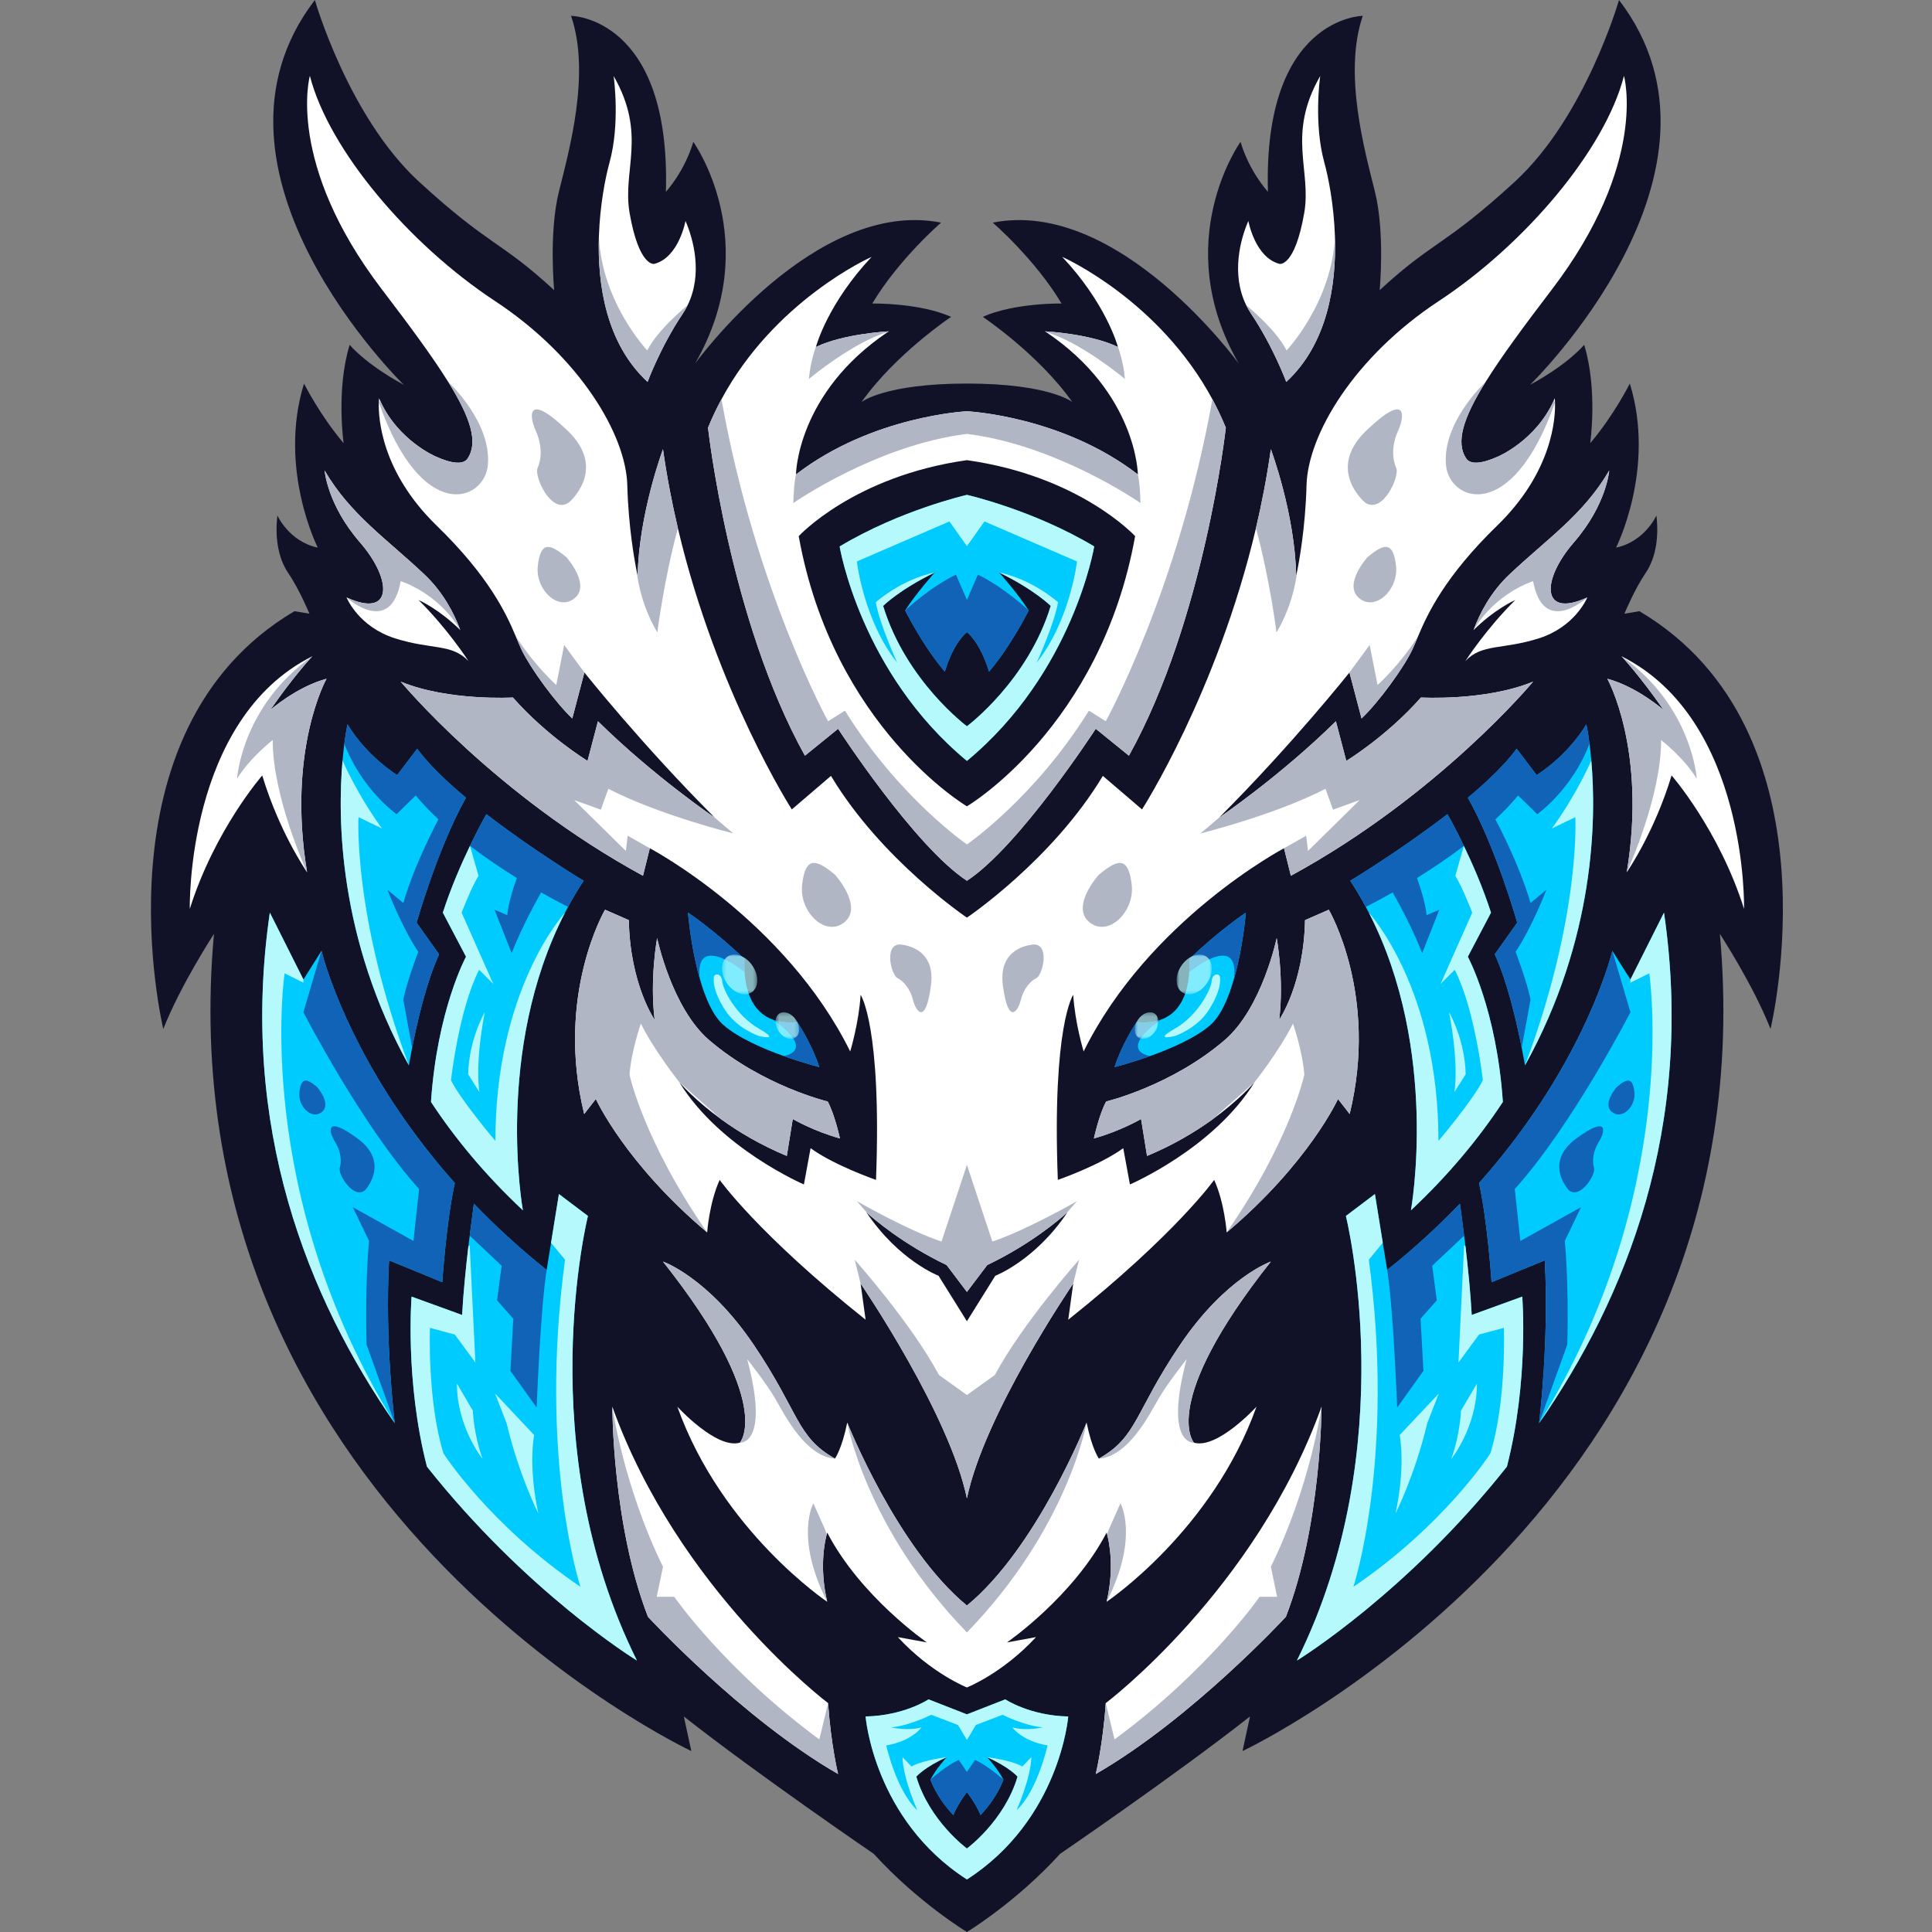 <svg width="512" height="512" viewBox="0 0 512 512" fill="none" xmlns="http://www.w3.org/2000/svg">
<rect x="0" y="0" width="512" height="512" fill="#808080" stroke="none"/>
<path d="M434.462 161.975L430.485 162.637C430.485 162.637 433.192 156.119 436.064 151.92C438.936 147.72 439.626 142.003 438.962 136.617C438.962 136.617 435.897 143.523 428.273 145.125C428.273 145.125 438.881 124.188 431.92 101.647C431.92 101.647 427.72 110.044 421.422 117.448C421.422 117.448 423.468 103.222 419.82 91.373C419.82 91.373 415.843 96.344 405.485 101.979C405.485 101.979 463.74 45.3 429.048 0C429.048 0 420.208 30.937 401.426 48.172C382.641 65.409 379.989 63.641 365.627 76.9C365.627 76.9 367.081 61.707 364.365 50.767C361.648 39.83 355.931 19.445 361.152 4.197C361.152 4.197 334.69 4.419 336.017 50.823C336.017 50.823 331.154 45.631 328.751 37.593C328.751 37.593 309.72 64.082 328.281 96.344C328.281 96.344 296.461 52.371 263.094 59.001C263.094 59.001 274.253 68.612 281.325 80.434C281.325 80.434 268.839 80.215 260.443 83.969C260.443 83.969 275.138 93.775 284.169 106.537C284.169 106.537 278.066 101.647 256.243 101.647C234.421 101.647 228.317 106.537 228.317 106.537C237.35 93.775 252.044 83.969 252.044 83.969C243.647 80.215 231.162 80.434 231.162 80.434C238.233 68.612 249.393 59.001 249.393 59.001C216.027 52.371 184.205 96.344 184.205 96.344C202.768 64.082 183.736 37.593 183.736 37.593C181.333 45.631 176.471 50.823 176.471 50.823C177.796 4.419 151.335 4.197 151.335 4.197C156.556 19.445 150.838 39.83 148.121 50.767C145.404 61.707 146.86 76.9 146.86 76.9C132.497 63.641 129.846 65.409 111.062 48.172C92.279 30.937 83.441 0 83.441 0C48.747 45.3 107.002 101.979 107.002 101.979C96.644 96.344 92.665 91.373 92.665 91.373C89.02 103.222 91.064 117.448 91.064 117.448C84.766 110.044 80.568 101.647 80.568 101.647C73.607 124.188 84.213 145.125 84.213 145.125C76.589 143.523 73.524 136.617 73.524 136.617C72.861 142.003 73.551 147.72 76.423 151.92C79.294 156.119 82.003 162.637 82.003 162.637L78.025 161.975C24.218 193.795 43.277 272.683 43.277 272.683C47.918 260.916 56.702 247.493 56.702 247.493C43.112 398.308 183.21 464.047 183.21 464.047L181.222 454.879C200.888 470.345 231.55 491.283 231.55 491.283C243.316 504.211 256.243 512 256.243 512C256.243 512 269.17 504.211 280.938 491.283C280.938 491.283 311.598 470.345 331.266 454.879L329.277 464.047C329.277 464.047 469.375 398.308 455.784 247.493C455.784 247.493 464.567 260.916 469.21 272.683C469.21 272.683 488.268 193.795 434.462 161.975Z" fill="#111228"/>
<path d="M330.16 241.857C330.16 241.857 329.458 250.873 327.059 259.266C325.625 264.344 323.584 269.196 320.707 271.69C316.808 275.082 310.27 277.907 304.808 279.857C299.586 281.727 295.356 282.787 295.356 282.787C296.749 278.623 298.79 274.619 301.189 270.854C303.721 271.105 305.817 270.867 307.527 270.269C313.203 268.309 314.847 262.475 315.165 257.596C315.243 256.363 315.243 255.182 315.205 254.147C323.12 246.538 330.16 241.857 330.16 241.857Z" fill="#00CBFE"/>
<path d="M182.327 241.857C182.327 241.857 183.031 250.873 185.428 259.266C186.861 264.344 188.903 269.196 191.78 271.69C195.678 275.082 202.215 277.907 207.677 279.857C212.901 281.727 217.13 282.787 217.13 282.787C215.739 278.623 213.697 274.619 211.296 270.854C208.765 271.105 206.67 270.867 204.96 270.269C199.284 268.309 197.64 262.475 197.322 257.596C197.243 256.363 197.243 255.182 197.283 254.147C189.367 246.538 182.327 241.857 182.327 241.857Z" fill="#00CBFE"/>
<path d="M398.271 292.015C398.255 292.04 398.24 292.081 398.216 292.107C391.865 301.733 383.899 311.386 373.914 320.745C373.914 320.745 381.616 278.451 362.763 241.872L362.75 241.857C362.484 241.354 362.22 240.838 361.94 240.333C360.695 237.999 359.316 235.679 357.832 233.412C357.832 233.412 371.062 225.431 383.591 215.766C383.75 216.043 385.593 219.279 387.941 224.171C390.221 228.904 392.979 235.202 395.128 241.857L388.989 253.538C388.989 253.538 396.625 267.592 398.271 292.015Z" fill="#00CBFE"/>
<path d="M404.13 282.349C404.13 282.349 403.838 280.506 403.268 277.655V277.644C402.036 271.383 399.53 260.259 396.122 252.902L402.087 244.51C402.087 244.51 396.453 224.621 389.001 211.402C394.2 207.067 398.88 202.572 401.929 198.435L407.231 205.396C407.231 205.396 415.121 200.649 420.396 191.965C420.396 191.965 420.81 193.782 421.235 197.071V197.084C421.392 198.356 421.566 199.842 421.71 201.537C423.065 216.879 422.785 248.711 404.13 282.349Z" fill="#00CBFE"/>
<path d="M399.343 388.671C373.065 421.855 344.52 439.556 343.697 440.06C371.925 383.379 356.677 322.244 356.677 322.244L364.367 316.435L366.45 329.35L367.523 335.94C367.549 336.14 367.59 336.337 367.616 336.55C374.855 330.783 381.246 324.87 386.896 318.995C386.896 318.995 387.398 322.469 388.007 327.468C388.127 328.37 388.245 329.325 388.367 330.318C389.015 335.86 389.704 342.581 390.023 348.482L403.414 343.617C403.414 343.617 405.218 365.878 399.343 388.671Z" fill="#00CBFE"/>
<path d="M407.869 377.16C407.989 376.101 410.521 355.324 409.38 334.004L395.274 339.798C395.274 339.798 394.238 323.836 391.959 313.518C415.387 287.174 424.191 262.448 426.563 254.572C426.563 254.546 426.576 254.52 426.591 254.505C427.068 252.862 427.279 251.973 427.279 251.973L427.572 252.439L432.079 259.584L440.976 241.857C449.249 298.631 430.833 344.16 407.855 377.199L407.869 377.16Z" fill="#00CBFE"/>
<path d="M256.244 192.469C256.244 192.469 240.081 180.458 234.036 160.569C234.036 160.569 238.344 156.259 247.732 151.711L247.692 151.752C247.162 152.35 242.838 157.174 239.895 161.75L239.882 161.763C239.882 161.763 244.417 170.976 250.384 177.991C250.384 177.991 252.372 170.752 256.244 167.504C260.114 170.752 262.104 177.991 262.104 177.991C268.071 170.976 272.606 161.763 272.606 161.763L272.592 161.75C269.648 157.174 265.325 152.35 264.796 151.752L264.756 151.711C274.143 156.259 278.452 160.569 278.452 160.569C272.407 180.458 256.244 192.469 256.244 192.469ZM256.244 131.147C256.244 131.147 238.676 135.126 222.514 144.817C222.514 144.817 228.069 178.322 256.244 201.645C284.418 178.322 289.975 144.817 289.975 144.817C273.811 135.126 256.244 131.147 256.244 131.147Z" fill="#00CBFE"/>
<path d="M114.218 292.015C114.23 292.04 114.244 292.081 114.271 292.107C120.621 301.733 128.589 311.386 138.573 320.745C138.573 320.745 130.871 278.451 149.724 241.872L149.736 241.857C150.003 241.354 150.268 240.838 150.546 240.333C151.792 237.999 153.171 235.679 154.656 233.412C154.656 233.412 141.424 225.431 128.894 215.766C128.736 216.043 126.892 219.279 124.545 224.171C122.266 228.904 119.507 235.202 117.359 241.857L123.499 253.538C123.499 253.538 115.861 267.592 114.218 292.015Z" fill="#00CBFE"/>
<path d="M108.357 282.349C108.357 282.349 108.648 280.506 109.22 277.655V277.644C110.452 271.383 112.957 260.259 116.365 252.902L110.399 244.51C110.399 244.51 116.034 224.621 123.486 211.402C118.288 207.067 113.608 202.572 110.557 198.435L105.255 205.396C105.255 205.396 97.365 200.649 92.09 191.965C92.09 191.965 91.678 193.782 91.253 197.071V197.084C91.095 198.356 90.922 199.842 90.777 201.537C89.424 216.879 89.701 248.711 108.357 282.349Z" fill="#00CBFE"/>
<path d="M113.144 388.671C139.42 421.855 167.967 439.556 168.79 440.06C140.561 383.379 155.81 322.244 155.81 322.244L148.12 316.435L146.037 329.35L144.964 335.94C144.937 336.14 144.897 336.337 144.871 336.55C137.632 330.783 131.24 324.87 125.593 318.995C125.593 318.995 125.089 322.469 124.48 327.468C124.36 328.37 124.241 329.325 124.121 330.318C123.472 335.86 122.782 342.581 122.464 348.482L109.072 343.617C109.072 343.617 107.269 365.878 113.144 388.671Z" fill="#00CBFE"/>
<path d="M104.618 377.16C104.499 376.101 101.966 355.324 103.106 334.004L117.213 339.798C117.213 339.798 118.247 323.836 120.528 313.518C97.1 287.174 88.297 262.448 85.924 254.572C85.924 254.546 85.911 254.52 85.896 254.505C85.421 252.862 85.207 251.973 85.207 251.973L84.917 252.439L80.408 259.584L71.512 241.857C63.238 298.631 81.655 344.16 104.632 377.199L104.618 377.16Z" fill="#00CBFE"/>
<path d="M256.244 489.871C256.244 489.871 246.3 482.579 242.826 470.821C242.826 470.821 245.133 468.194 250.914 465.674C250.621 465.98 248.235 468.513 246.578 471.614C246.578 471.614 248.116 476.255 252.651 481.016C252.651 481.016 253.539 478.469 256.244 474.928C258.947 478.469 259.838 481.016 259.838 481.016C264.372 476.255 265.909 471.614 265.909 471.614C264.252 468.513 261.865 465.98 261.572 465.674C267.353 468.194 269.661 470.821 269.661 470.821C266.187 482.579 256.244 489.871 256.244 489.871ZM266.412 450.349L256.244 454.325L246.074 450.349C246.074 450.349 239.67 454.658 229.395 454.883C229.395 454.883 231.556 482.168 256.244 498.078C280.931 482.168 283.092 454.883 283.092 454.883C272.817 454.658 266.412 450.349 266.412 450.349Z" fill="#00CBFE"/>
<path d="M462.19 240.863C455.559 219.876 442.99 205.503 442.99 205.503C438.524 220.273 431.562 230.496 431.137 231.118C431.111 231.131 431.111 231.145 431.111 231.145C436.494 198.661 425.953 179.874 425.953 179.874C433.909 182.02 440.868 188.16 440.868 188.16C434.77 179.33 430.009 174.239 429.718 173.921C463.302 190.72 462.19 240.863 462.19 240.863Z" fill="white"/>
<path d="M420.651 158.328L420.636 158.356C420.45 158.805 417.255 166.152 407.829 169.159C398.136 172.25 392.741 170.501 388.339 175.196C388.724 174.61 393.921 166.589 401.572 159.005C401.252 159.137 396.043 161.498 390.5 166.987C392.17 162.478 395.073 156.897 399.992 152.255C410.044 142.75 419.655 136.372 426.457 124.692C426.457 124.692 425.794 133.72 417.083 143.744C408.386 153.769 408.386 163.963 420.651 158.328Z" fill="white"/>
<path d="M50.297 240.863C56.926 219.876 69.497 205.503 69.497 205.503C73.964 220.273 80.925 230.496 81.349 231.118C81.377 231.131 81.377 231.145 81.377 231.145C75.993 198.661 86.534 179.874 86.534 179.874C78.579 182.02 71.618 188.16 71.618 188.16C77.716 179.33 82.477 174.239 82.768 173.921C49.184 190.72 50.297 240.863 50.297 240.863Z" fill="white"/>
<path d="M91.838 158.328L91.85 158.356C92.037 158.805 95.232 166.152 104.659 169.159C114.352 172.25 119.746 170.501 124.149 175.196C123.765 174.61 118.568 166.589 110.916 159.005C111.235 159.137 116.445 161.498 121.988 166.987C120.317 162.478 117.413 156.897 112.494 152.255C102.445 142.75 92.831 136.372 86.03 124.692C86.03 124.692 86.694 133.72 95.404 143.744C104.103 153.769 104.103 163.963 91.838 158.328Z" fill="white"/>
<path d="M350.22 372.785C350.22 372.785 350.22 404.102 340.768 428.471C340.768 428.471 315.908 455.427 290.384 470.131C290.384 470.131 292.267 462.507 293.035 451.341C293.035 451.341 332.705 421.457 350.22 372.785Z" fill="white"/>
<path d="M340.873 101.211C340.873 101.211 337.452 91.93 331.593 83.192C331.089 82.437 330.637 81.669 330.266 80.884L330.214 80.793C326.236 72.599 328.715 63.384 330.824 58.558C330.824 58.558 332.586 68.277 339.109 69.934C339.109 69.934 343.128 70.809 345.632 56.462C347.622 45.048 340.952 35.728 349.863 20.148C349.757 20.969 348.165 32.849 350.936 42.979C352.063 47.075 353.495 54.329 353.773 62.642V62.682C354.184 75.634 351.771 91.121 340.873 101.211Z" fill="white"/>
<path d="M256.244 213.682C256.244 213.682 220.778 192.8 211.668 142.087C211.668 142.087 226.253 126.177 256.244 121.947C286.235 126.177 300.821 142.087 300.821 142.087C291.71 192.8 256.244 213.682 256.244 213.682ZM321.305 105.826C307.248 79.718 282.284 68.422 281.501 68.077C292.917 80.209 296.073 91.241 296.257 91.93L296.271 91.956C288.847 88.389 276.953 87.806 276.953 87.806C277.047 87.873 277.152 87.939 277.244 88.005C301.323 104.22 301.548 125.739 301.548 125.739C281.328 110.16 256.244 108.992 256.244 108.992C256.244 108.992 231.159 110.16 210.939 125.739C210.939 125.739 211.164 104.22 235.242 88.005C235.335 87.939 235.44 87.873 235.533 87.806C235.533 87.806 223.641 88.389 216.215 91.956L216.23 91.93C216.414 91.241 219.571 80.209 230.986 68.077C230.204 68.422 205.238 79.718 191.183 105.826C189.898 108.211 188.704 110.718 187.631 113.356C187.631 113.356 193.266 164.189 213.313 200.265L222.102 193.132C222.102 193.132 242.323 224.291 256.244 233.412C270.165 224.291 290.384 193.132 290.384 193.132L299.174 200.265C319.222 164.189 324.856 113.356 324.856 113.356C323.783 110.718 322.589 108.211 321.305 105.826Z" fill="white"/>
<path d="M282.614 321.514C282.762 321.383 282.853 321.303 282.893 321.261C274.289 334.083 263.762 338.088 263.762 338.088L256.243 350.14L248.725 338.088C248.725 338.088 238.198 334.083 229.594 321.261C229.633 321.303 229.726 321.383 229.872 321.514C231.449 322.946 239.286 329.721 250.861 335.251L256.243 342.371L261.625 335.251C273.2 329.721 281.037 322.946 282.614 321.514ZM360.826 190.401C365.374 186.092 371.925 177.062 374.244 172.25C374.707 171.282 375.198 170.049 375.823 168.565C375.836 168.538 375.849 168.525 375.86 168.499C378.342 162.599 382.941 152.72 396.783 139.276C411.552 124.917 412.23 110.61 412.097 106.621C412.072 105.905 412.031 105.52 412.031 105.52C411.938 105.744 411.845 105.957 411.753 106.17C406.966 116.777 397.008 120.979 397.008 120.979C392.66 122.942 389.651 123.18 388.537 121.482C385.752 117.226 387.703 110.863 393.682 101.237C393.694 101.224 393.706 101.211 393.706 101.211C397.766 94.687 403.667 86.666 411.21 76.789C436.892 43.151 430.369 20.107 430.369 20.107C425.289 39.836 403.971 64.856 381.311 79.771C358.812 94.596 346.561 115.238 346.242 128.669C345.95 139.82 344.254 148.981 343.685 151.752V151.78C343.685 151.78 343.685 151.806 343.672 151.871C343.55 152.362 343.497 152.614 343.497 152.614C343.194 136.121 336.788 119.044 336.788 119.044C335.768 126.282 334.414 133.283 332.838 139.991C322.562 183.532 302.647 214.504 302.647 214.504L292.266 205.621C278.888 227.936 256.243 243.183 256.243 243.183C256.243 243.183 233.597 227.936 220.219 205.621L209.838 214.504C209.838 214.504 189.925 183.532 179.649 139.991C178.071 133.283 176.717 126.282 175.697 119.044C175.697 119.044 169.294 136.121 168.989 152.614C168.989 152.614 168.936 152.362 168.816 151.871C168.803 151.806 168.803 151.78 168.803 151.78V151.752C168.233 148.981 166.536 139.82 166.245 128.669C165.925 115.238 153.675 94.596 131.176 79.771C108.516 64.856 87.196 39.836 82.119 20.107C82.119 20.107 75.595 43.151 101.277 76.789C108.82 86.666 114.721 94.687 118.779 101.211C118.779 101.211 118.792 101.224 118.804 101.237C124.784 110.863 126.734 117.226 123.949 121.482C122.835 123.18 119.826 122.942 115.477 120.979C115.477 120.979 105.52 116.777 100.734 106.17C100.64 105.957 100.548 105.744 100.455 105.52C100.455 105.52 100.415 105.905 100.388 106.621C100.256 110.61 100.933 124.917 115.702 139.276C129.545 152.72 134.145 162.599 136.624 168.499C136.637 168.525 136.651 168.538 136.663 168.565C137.287 170.049 137.778 171.282 138.242 172.25C140.562 177.062 147.112 186.092 151.66 190.401L154.868 178.217C154.868 178.217 170.062 197.336 189.394 216.665C189.394 216.665 173.271 205.728 158.461 191.145L155.703 201.645C155.703 201.645 144.977 195.122 135.921 184.846C135.921 184.846 118.792 185.839 106.196 180.643C106.196 180.643 131.109 210.699 170.394 232.085L172.21 224.793C172.21 224.793 208.074 243.74 225.311 278.65C225.311 278.65 227.632 271.026 228.068 263.628C228.068 263.628 233.704 271.795 232.153 312.685C232.153 312.685 221.002 308.812 214.811 304.278L213.046 313.892C213.046 313.892 190.812 304.356 180.032 286.805C180.404 287.228 184.209 291.603 191.156 296.642L191.223 296.695C195.704 299.929 201.512 303.43 208.513 306.333L210.092 296.549C210.092 296.549 215.645 299.785 222.593 301.694C222.593 301.694 221.214 295.328 219.344 291.908C219.344 291.908 202.162 287.812 187.961 275.666C178.018 267.156 174.146 248.593 174.146 248.593C174.146 248.593 172.157 259.319 173.484 270.257C173.484 270.257 166.973 260.857 166.641 243.846L160.344 241.088C160.344 241.088 147.085 263.628 154.815 295.223L157.904 291.247C157.904 291.247 165.647 308.257 187.405 326.607C187.405 326.607 187.961 318.759 190.72 312.685C190.72 312.685 200.888 327.042 229.395 349.742L228.068 340.143L228.082 340.17C228.798 341.218 251.668 374.907 256.243 397.09C260.817 374.907 283.69 341.218 284.405 340.17L284.417 340.143L283.092 349.742C311.598 327.042 321.768 312.685 321.768 312.685C324.525 318.759 325.081 326.607 325.081 326.607C346.839 308.257 354.582 291.247 354.582 291.247L357.673 295.223C365.402 263.628 352.143 241.088 352.143 241.088L345.846 243.846C345.513 260.857 339.003 270.257 339.003 270.257C340.329 259.319 338.339 248.593 338.339 248.593C338.339 248.593 334.469 267.156 324.525 275.666C310.325 287.812 293.142 291.908 293.142 291.908C291.272 295.328 289.894 301.694 289.894 301.694C296.841 299.785 302.395 296.549 302.395 296.549L303.975 306.333C310.975 303.43 316.783 299.929 321.263 296.695L321.329 296.642C328.278 291.603 332.082 287.228 332.455 286.805C321.675 304.356 299.44 313.892 299.44 313.892L297.677 304.278C291.484 308.812 280.334 312.685 280.334 312.685C278.783 271.795 284.417 263.628 284.417 263.628C284.855 271.026 287.175 278.65 287.175 278.65C304.41 243.74 340.276 224.793 340.276 224.793L342.092 232.085C381.377 210.699 406.29 180.643 406.29 180.643C393.694 185.839 376.564 184.846 376.564 184.846C367.509 195.122 356.782 201.645 356.782 201.645L354.024 191.145C339.217 205.728 323.092 216.665 323.092 216.665C342.425 197.336 357.619 178.217 357.619 178.217L360.826 190.401Z" fill="white"/>
<path d="M316.409 382.32C316.409 382.32 306.957 371.962 336.788 334.336C336.788 334.336 324.897 338.418 312.752 356.371C300.553 374.443 301.481 380.74 291.22 386.548C291.22 386.548 289.39 384.056 287.957 376.99C287.957 376.99 274.805 410.241 256.243 425.488C237.681 410.241 224.528 376.99 224.528 376.99C223.097 384.056 221.267 386.548 221.267 386.548C211.006 380.74 211.934 374.443 199.736 356.371C187.59 338.418 175.697 334.336 175.697 334.336C205.528 371.962 196.075 382.32 196.075 382.32C189.871 384.135 179.503 372.785 179.503 372.785C191.276 405.773 219.225 424.492 219.225 424.492C217.051 415.318 218.615 408.384 219.093 406.608C219.173 406.316 219.225 406.157 219.225 406.157C228.068 423.168 245.636 435.26 245.636 435.26L237.934 433.853C246.803 443.466 256.243 447.194 256.243 447.194C256.243 447.194 265.684 443.466 274.553 433.853L266.85 435.26C266.85 435.26 284.417 423.168 293.26 406.157C293.26 406.157 293.315 406.316 293.393 406.608C293.872 408.384 295.436 415.318 293.26 424.492C293.26 424.492 321.211 405.773 332.984 372.785C332.984 372.785 322.615 384.135 316.409 382.32Z" fill="white"/>
<path d="M162.267 372.785C162.267 372.785 162.267 404.102 171.72 428.471C171.72 428.471 196.58 455.427 222.103 470.131C222.103 470.131 220.22 462.507 219.451 451.341C219.451 451.341 179.782 421.457 162.267 372.785Z" fill="white"/>
<path d="M171.614 101.211C171.614 101.211 175.034 91.93 180.894 83.192C181.399 82.437 181.848 81.669 182.22 80.884L182.273 80.793C186.251 72.599 183.771 63.384 181.664 58.558C181.664 58.558 179.9 68.277 173.376 69.934C173.376 69.934 169.36 70.809 166.853 56.462C164.866 45.048 171.534 35.728 162.624 20.148C162.73 20.969 164.322 32.849 161.551 42.979C160.424 47.075 158.992 54.329 158.714 62.642V62.682C158.302 75.634 160.715 91.121 171.614 101.211Z" fill="white"/>
<path d="M311.358 274.55C311.358 274.55 317.241 272.603 320.391 267.589C323.539 262.574 323.456 259.924 323.291 258.889C323.125 257.853 321.262 257.895 321.096 260.049C320.929 262.204 317.449 269.124 311.358 272.603C305.267 276.084 311.358 274.55 311.358 274.55Z" fill="#B6F9FC"/>
<path d="M398.27 292.015C398.255 292.04 398.24 292.081 398.216 292.107C391.865 301.733 383.898 311.386 373.914 320.745C373.914 320.745 381.615 278.451 362.763 241.872C363.318 242.482 381.206 262.382 381.206 302.356C381.206 302.356 390.485 291.405 392.966 286.272C392.966 286.272 390.924 267.606 385.515 257L381.763 260.75L390.155 241.857C390.155 241.857 387.583 235.162 385.674 232.086L387.941 224.171C390.221 228.904 392.979 235.202 395.128 241.857L388.989 253.538C388.989 253.538 396.624 267.592 398.27 292.015Z" fill="#B6F9FC"/>
<path d="M421.709 201.537C423.065 216.879 422.785 248.711 404.129 282.349C418.992 242.746 417.48 216.56 417.48 216.56L411.263 219.543C417.894 210.474 421.709 201.537 421.709 201.537Z" fill="#B6F9FC"/>
<path d="M384.022 268.254C384.022 268.254 388.249 275.501 388.415 284.699L385.432 289.422C385.432 289.422 386.758 282.627 384.022 268.254Z" fill="#B6F9FC"/>
<path d="M391.399 366.654L387.171 373.862C387.171 373.862 387.007 379.911 384.603 386.624C384.603 386.624 391.399 378.247 391.399 366.654Z" fill="#B6F9FC"/>
<path d="M381.289 369.305L370.93 380.3C370.93 380.3 372.587 388.255 369.825 401.07C369.825 401.07 374.908 391.117 378.224 377.199L381.289 369.305Z" fill="#B6F9FC"/>
<path d="M403.413 343.618C403.413 343.618 405.217 365.879 399.342 388.671C373.065 421.856 344.519 439.556 343.697 440.06C371.925 383.379 356.677 322.244 356.677 322.244L364.367 316.436L366.449 329.35L362.75 333.844C369.83 386.628 358.666 420.518 358.666 420.518C382.862 404.102 394.955 385.182 394.955 385.182C399.276 371.34 398.548 351.903 398.548 351.903L391.959 353.667L386.509 361.077L388.006 330.026L388.366 330.319C389.014 335.861 389.704 342.582 390.023 348.482L403.413 343.618Z" fill="#B6F9FC"/>
<path d="M407.854 377.199C445.84 315.987 437.064 257.94 437.064 257.94L432.079 260.419V259.584L440.976 241.857C449.249 298.632 430.833 344.161 407.854 377.199Z" fill="#B6F9FC"/>
<path d="M264.756 151.711C274.143 156.259 278.452 160.57 278.452 160.57C272.407 180.458 256.244 192.469 256.244 192.469C256.244 192.469 240.081 180.458 234.036 160.57C234.036 160.57 238.344 156.259 247.732 151.711L247.745 151.699C238.676 153.608 232.1 159.601 232.1 159.601C233.067 165.263 237.496 175.036 237.775 175.645C228.839 164.374 227.074 148.795 227.074 148.795L251.604 138.188L256.244 144.738L260.885 138.188L285.412 148.795C285.412 148.795 283.649 164.374 274.713 175.645C274.991 175.036 279.419 165.263 280.389 159.601C280.389 159.601 273.811 153.608 264.742 151.699L264.756 151.711ZM256.244 131.147C256.244 131.147 238.676 135.126 222.514 144.817C222.514 144.817 228.069 178.322 256.244 201.645C284.418 178.322 289.975 144.817 289.975 144.817C273.811 135.126 256.244 131.147 256.244 131.147Z" fill="#B6F9FC"/>
<path d="M201.129 274.55C201.129 274.55 195.245 272.603 192.096 267.589C188.947 262.574 189.03 259.924 189.196 258.889C189.362 257.853 191.227 257.895 191.392 260.049C191.558 262.204 195.038 269.124 201.129 272.603C207.219 276.084 201.129 274.55 201.129 274.55Z" fill="#B6F9FC"/>
<path d="M114.218 292.015C114.23 292.04 114.244 292.081 114.271 292.107C120.621 301.733 128.589 311.386 138.573 320.745C138.573 320.745 130.871 278.451 149.724 241.872C149.167 242.482 131.281 262.382 131.281 302.356C131.281 302.356 122 291.405 119.521 286.272C119.521 286.272 121.562 267.606 126.972 257L130.724 260.75L122.332 241.857C122.332 241.857 124.903 235.162 126.812 232.086L124.545 224.171C122.266 228.904 119.507 235.202 117.359 241.857L123.499 253.538C123.499 253.538 115.861 267.592 114.218 292.015Z" fill="#B6F9FC"/>
<path d="M90.776 201.537C89.424 216.879 89.702 248.711 108.357 282.349C93.494 242.746 95.004 216.56 95.004 216.56L101.224 219.543C94.595 210.474 90.776 201.537 90.776 201.537Z" fill="#B6F9FC"/>
<path d="M128.464 268.254C128.464 268.254 124.238 275.501 124.071 284.699L127.056 289.422C127.056 289.422 125.729 282.627 128.464 268.254Z" fill="#B6F9FC"/>
<path d="M121.089 366.654L125.314 373.862C125.314 373.862 125.481 379.911 127.884 386.624C127.884 386.624 121.089 378.247 121.089 366.654Z" fill="#B6F9FC"/>
<path d="M131.199 369.305L141.555 380.3C141.555 380.3 139.899 388.255 142.661 401.07C142.661 401.07 137.577 391.117 134.264 377.199L131.199 369.305Z" fill="#B6F9FC"/>
<path d="M109.072 343.618C109.072 343.618 107.269 365.879 113.144 388.671C139.42 421.856 167.967 439.556 168.79 440.06C140.561 383.379 155.809 322.244 155.809 322.244L148.12 316.436L146.037 329.35L149.736 333.844C142.657 386.628 153.821 420.518 153.821 420.518C129.623 404.102 117.532 385.182 117.532 385.182C113.209 371.34 113.939 351.903 113.939 351.903L120.528 353.667L125.977 361.077L124.48 330.026L124.121 330.319C123.472 335.861 122.782 342.582 122.464 348.482L109.072 343.618Z" fill="#B6F9FC"/>
<path d="M104.632 377.199C66.646 315.987 75.423 257.94 75.423 257.94L80.408 260.419V259.584L71.511 241.857C63.239 298.632 81.656 344.161 104.632 377.199Z" fill="#B6F9FC"/>
<path d="M270.934 468.142C270.934 468.142 268.733 466.641 261.547 465.647L261.559 465.662C267.353 468.194 269.661 470.821 269.661 470.821C266.187 482.579 256.244 489.871 256.244 489.871C256.244 489.871 246.3 482.579 242.826 470.821C242.826 470.821 245.133 468.194 250.927 465.662L250.94 465.647C243.754 466.641 241.552 468.142 241.552 468.142L239.166 465.647C239.338 471.402 243.091 479.742 243.091 479.742C237.522 474.544 234.87 462.558 234.87 462.558C241.712 461.393 244.205 457.772 244.205 457.772C240.611 458.793 236.13 457.772 236.13 457.772C240.996 457.362 246.803 454.433 246.803 454.433L253.87 457.136L256.244 461.115L258.617 457.136L265.684 454.433C265.684 454.433 271.491 457.362 276.355 457.772C276.355 457.772 271.876 458.793 268.281 457.772C268.281 457.772 270.775 461.393 277.616 462.558C277.616 462.558 274.964 474.544 269.395 479.742C269.395 479.742 273.147 471.402 273.321 465.647L270.934 468.142ZM266.412 450.349L256.244 454.325L246.074 450.349C246.074 450.349 239.67 454.657 229.395 454.883C229.395 454.883 231.556 482.168 256.244 498.077C280.931 482.168 283.092 454.883 283.092 454.883C272.817 454.657 266.412 450.349 266.412 450.349Z" fill="#B6F9FC"/>
<path d="M304.808 279.857C299.586 281.727 295.356 282.786 295.356 282.786C296.749 278.624 298.79 274.619 301.189 270.854C303.721 271.105 305.817 270.867 307.527 270.269C295.927 278.702 304.808 279.857 304.808 279.857Z" fill="#1063B7"/>
<path d="M327.059 259.266C328.372 246.804 315.178 257.582 315.178 257.582L315.165 257.596C315.244 256.364 315.244 255.183 315.205 254.148C323.12 246.538 330.16 241.857 330.16 241.857C330.16 241.857 329.458 250.873 327.059 259.266Z" fill="#1063B7"/>
<path d="M387.941 224.171C383.71 227.392 379.389 230.283 375.517 232.684C377.904 239.299 378.05 242.521 378.05 242.521L381.432 241.088L376.897 252.571C374.073 245.477 370.533 239.046 369.073 236.501C364.79 238.941 361.94 240.333 361.94 240.333C360.696 237.999 359.316 235.679 357.832 233.412C357.832 233.412 371.062 225.431 383.591 215.766C383.75 216.043 385.593 219.279 387.941 224.171Z" fill="#1063B7"/>
<path d="M421.235 197.071V197.084C416.606 209.281 407.391 215.766 407.391 215.766L402.313 210.807C400.51 212.993 398.481 215.101 396.294 217.143L396.306 217.156C396.306 217.156 402.593 228.825 405.602 239.312L409.818 235.785C409.818 235.785 406.066 245.61 401.651 252.239C401.651 252.239 404.886 260.75 405.602 264.981L403.268 277.643C402.036 271.384 399.53 260.26 396.122 252.902L402.087 244.509C402.087 244.509 396.453 224.621 389.001 211.402C394.2 207.067 398.88 202.573 401.929 198.435L407.231 205.396C407.231 205.396 415.121 200.649 420.396 191.965C420.396 191.965 420.81 193.783 421.235 197.071Z" fill="#1063B7"/>
<path d="M388.006 327.468L379.549 335.435L380.756 344.611L376.458 349.477L377.227 363.281L370.267 373.011C370.267 373.011 369.273 346.811 367.615 336.55C374.853 330.783 381.245 324.869 386.894 318.995C386.894 318.995 387.397 322.469 388.006 327.468Z" fill="#1063B7"/>
<path d="M418.992 319.911L414.683 328.873C414.683 328.873 415.784 339.413 415.347 356.319L407.869 377.16C407.989 376.101 410.521 355.323 409.38 334.004L395.273 339.798C395.273 339.798 394.238 323.836 391.959 313.518C415.386 287.174 424.191 262.448 426.563 254.572C426.563 254.546 426.576 254.52 426.591 254.505C427.067 252.863 427.279 251.973 427.279 251.973L427.478 252.649L432.079 268.254C432.079 268.254 416.671 298.205 401.427 315.111L402.91 328.873L418.992 319.911Z" fill="#1063B7"/>
<path d="M415.679 315.332C415.679 315.332 408.99 308.151 417.693 301.742C426.395 295.332 425.4 299.864 423.744 302.514C422.086 305.166 421.913 307.816 422.443 309.529C422.971 311.244 418.662 318.095 415.679 315.332Z" fill="#1063B7"/>
<path d="M428.495 288.041C428.495 288.041 424.517 292.459 427.169 294.669C429.821 296.88 433.579 293.234 433.135 289.422C432.694 285.612 431.368 285.61 428.495 288.041Z" fill="#1063B7"/>
<path d="M272.592 161.749C272.207 161.391 266.041 155.652 259.148 152.282L256.244 158.992L253.339 152.282C246.445 155.652 240.28 161.391 239.895 161.749L239.882 161.763C239.882 161.763 244.417 170.976 250.384 177.991C250.384 177.991 252.372 170.752 256.244 167.505C260.114 170.752 262.103 177.991 262.103 177.991C268.07 170.976 272.606 161.763 272.606 161.763L272.592 161.749Z" fill="#1063B7"/>
<path d="M207.677 279.857C212.901 281.727 217.13 282.786 217.13 282.786C215.739 278.624 213.697 274.619 211.296 270.854C208.765 271.105 206.67 270.867 204.959 270.269C216.561 278.702 207.677 279.857 207.677 279.857Z" fill="#1063B7"/>
<path d="M185.428 259.266C184.116 246.804 197.308 257.582 197.308 257.582L197.322 257.596C197.242 256.364 197.242 255.183 197.283 254.148C189.366 246.538 182.327 241.857 182.327 241.857C182.327 241.857 183.031 250.873 185.428 259.266Z" fill="#1063B7"/>
<path d="M124.546 224.171C128.776 227.392 133.099 230.283 136.969 232.684C134.583 239.299 134.437 242.521 134.437 242.521L131.056 241.088L135.59 252.571C138.414 245.477 141.955 239.046 143.414 236.501C147.695 238.941 150.546 240.333 150.546 240.333C151.793 237.999 153.172 235.679 154.657 233.412C154.657 233.412 141.425 225.431 128.895 215.766C128.736 216.043 126.893 219.279 124.546 224.171Z" fill="#1063B7"/>
<path d="M91.253 197.071V197.084C95.88 209.281 105.095 215.766 105.095 215.766L110.173 210.807C111.977 212.993 114.005 215.101 116.193 217.143L116.181 217.156C116.181 217.156 109.896 228.825 106.885 239.312L102.669 235.785C102.669 235.785 106.421 245.61 110.837 252.239C110.837 252.239 107.601 260.75 106.885 264.981L109.22 277.643C110.452 271.384 112.957 260.26 116.364 252.902L110.398 244.509C110.398 244.509 116.034 224.621 123.486 211.402C118.287 207.067 113.608 202.573 110.558 198.435L105.254 205.396C105.254 205.396 97.365 200.649 92.09 191.965C92.09 191.965 91.678 193.783 91.253 197.071Z" fill="#1063B7"/>
<path d="M124.48 327.468L132.939 335.435L131.733 344.611L136.029 349.477L135.26 363.281L142.22 373.011C142.22 373.011 143.214 346.811 144.872 336.55C137.632 330.783 131.241 324.869 125.593 318.995C125.593 318.995 125.09 322.469 124.48 327.468Z" fill="#1063B7"/>
<path d="M93.495 319.911L97.803 328.873C97.803 328.873 96.703 339.413 97.141 356.319L104.618 377.16C104.5 376.101 101.966 355.323 103.106 334.004L117.214 339.798C117.214 339.798 118.248 323.836 120.529 313.518C97.101 287.174 88.298 262.448 85.924 254.572C85.924 254.546 85.911 254.52 85.896 254.505C85.421 252.863 85.208 251.973 85.208 251.973L85.008 252.649L80.408 268.254C80.408 268.254 95.815 298.205 111.062 315.111L109.577 328.873L93.495 319.911Z" fill="#1063B7"/>
<path d="M96.809 315.332C96.809 315.332 103.496 308.151 94.794 301.742C86.092 295.332 87.087 299.864 88.744 302.514C90.401 305.166 90.574 307.816 90.045 309.529C89.516 311.244 93.826 318.095 96.809 315.332Z" fill="#1063B7"/>
<path d="M83.992 288.041C83.992 288.041 87.97 292.459 85.317 294.669C82.667 296.88 78.909 293.234 79.351 289.422C79.794 285.612 81.119 285.61 83.992 288.041Z" fill="#1063B7"/>
<path d="M258.392 466.417L256.244 469.573L254.095 466.417C250.78 467.837 246.578 471.614 246.578 471.614C246.578 471.614 248.117 476.255 252.65 481.016C252.65 481.016 253.538 478.469 256.244 474.928C258.947 478.469 259.837 481.016 259.837 481.016C264.372 476.255 265.909 471.614 265.909 471.614C265.909 471.614 261.706 467.837 258.392 466.417Z" fill="#1063B7"/>
<path d="M154.814 295.223L157.905 291.247C157.905 291.247 165.646 308.257 187.404 326.607C170.446 302.13 166.827 284.776 166.827 284.776C167.332 278.397 169.837 271.251 169.837 271.251C173.376 278.425 180.006 286.765 180.006 286.765L191.156 296.642L191.223 296.695C195.704 299.929 201.511 303.43 208.512 306.333L210.091 296.549C210.091 296.549 215.645 299.785 222.593 301.694C222.593 301.694 221.213 295.328 219.344 291.908C219.344 291.908 202.162 287.812 187.961 275.666C178.018 267.156 174.146 248.593 174.146 248.593C174.146 248.593 172.156 259.32 173.483 270.257C173.483 270.257 166.973 260.857 166.641 243.846L160.343 241.088C160.343 241.088 147.085 263.628 154.814 295.223Z" fill="#B1B6C4"/>
<path d="M296.934 398.387C296.934 398.387 301.985 407.364 293.26 424.493C295.436 415.318 293.871 408.384 293.393 406.607L293.871 405.269L296.934 398.387Z" fill="#B1B6C4"/>
<path d="M316.409 382.32C316.409 382.32 308.389 383.035 314.474 360.189C314.474 360.189 309.383 366.595 306.957 370.796C304.53 375 299.015 385.991 291.22 386.548C301.481 380.74 300.553 374.443 312.752 356.371C324.897 338.418 336.788 334.336 336.788 334.336C306.957 371.962 316.409 382.32 316.409 382.32Z" fill="#B1B6C4"/>
<path d="M298.113 100.429C298.113 100.429 286.486 90.683 277.244 88.004C277.151 87.939 277.046 87.873 276.953 87.806C276.953 87.806 288.846 88.389 296.271 91.956C296.271 91.956 297.756 95.841 298.113 100.429Z" fill="#B1B6C4"/>
<path d="M343.685 151.779C343.685 151.779 343.087 159.481 338.286 167.609C338.286 167.609 336.498 153.369 332.837 139.991C334.415 133.283 335.768 126.282 336.789 119.044C336.789 119.044 343.194 136.12 343.498 152.614C343.498 152.614 343.565 152.324 343.685 151.779Z" fill="#B1B6C4"/>
<path d="M412.098 106.621C400.762 139.104 384.028 132.964 383.195 123.193C382.252 112.082 393.034 101.848 393.682 101.237C387.702 110.863 385.753 117.225 388.537 121.482C389.651 123.18 392.661 122.942 397.009 120.979C397.009 120.979 406.967 116.777 411.754 106.17L412.098 106.621Z" fill="#B1B6C4"/>
<path d="M375.823 168.566C375.198 170.049 374.707 171.282 374.243 172.25C371.925 177.062 365.373 186.092 360.826 190.402L357.618 178.217L362.975 170.924L365.07 181.531C365.07 181.531 370.877 176.373 375.823 168.566Z" fill="#B1B6C4"/>
<path d="M406.29 180.642C406.29 180.642 381.378 210.699 342.093 232.086L340.277 224.794L346.15 221.479L346.628 225.509L360.323 212.027L353.256 214.571L351.268 209.041C337.783 216.004 318.122 220.869 318.122 220.869C318.122 220.869 319.661 219.648 323.092 216.665C323.092 216.665 339.217 205.729 354.025 191.144L356.783 201.646C356.783 201.646 367.509 195.121 376.564 184.847C376.564 184.847 393.694 185.84 406.29 180.642Z" fill="#B1B6C4"/>
<path d="M357.672 295.223L354.582 291.247C354.582 291.247 346.839 308.257 325.081 326.607C342.04 302.13 345.661 284.776 345.661 284.776C345.154 278.397 342.648 271.251 342.648 271.251C339.109 278.425 332.48 286.765 332.48 286.765L321.329 296.642L321.263 296.695C316.782 299.929 310.975 303.43 303.976 306.333L302.395 296.549C302.395 296.549 296.841 299.785 289.894 301.694C289.894 301.694 291.273 295.328 293.143 291.908C293.143 291.908 310.325 287.812 324.525 275.666C334.47 267.156 338.339 248.593 338.339 248.593C338.339 248.593 340.329 259.32 339.003 270.257C339.003 270.257 345.513 260.857 345.845 243.846L352.143 241.088C352.143 241.088 365.402 263.628 357.672 295.223Z" fill="#B1B6C4"/>
<path d="M274.165 250.293C274.165 250.293 264.353 250.46 265.776 261.174C267.199 271.885 269.773 268.026 270.531 264.994C271.291 261.959 273.079 259.998 274.678 259.19C276.28 258.379 278.224 250.524 274.165 250.293Z" fill="#B1B6C4"/>
<path d="M361.754 133.173C361.754 133.173 351.261 124.503 362.074 114.121C372.885 103.743 372.334 110.151 370.533 114.097C368.731 118.04 368.973 121.714 370.007 123.976C371.042 126.238 366.35 136.435 361.754 133.173Z" fill="#B1B6C4"/>
<path d="M291.162 231.858C291.162 231.858 283.66 240.191 288.664 244.36C293.664 248.529 300.751 241.652 299.915 234.464C299.081 227.274 296.581 227.271 291.162 231.858Z" fill="#B1B6C4"/>
<path d="M362.371 147.687C362.371 147.687 355.866 154.914 360.202 158.528C364.539 162.143 370.686 156.18 369.96 149.945C369.238 143.712 367.07 143.711 362.371 147.687Z" fill="#B1B6C4"/>
<path d="M449.66 206.363C446.172 200.703 440.205 196.115 440.205 196.115C440.299 210.887 431.483 230.322 431.138 231.118C431.111 231.131 431.111 231.145 431.111 231.145C436.495 198.661 425.953 179.874 425.953 179.874C433.909 182.02 440.869 188.159 440.869 188.159C434.77 179.33 430.01 174.239 429.718 173.921C448.493 187.179 449.66 206.363 449.66 206.363Z" fill="#B1B6C4"/>
<path d="M420.651 158.328L420.636 158.356C420.147 158.78 408.996 168.604 406.29 154.02C406.29 154.02 396.478 156.975 390.5 166.987C392.17 162.478 395.073 156.897 399.992 152.255C410.043 142.75 419.655 136.372 426.457 124.692C426.457 124.692 425.794 133.72 417.083 143.744C408.385 153.769 408.385 163.963 420.651 158.328Z" fill="#B1B6C4"/>
<path d="M350.22 372.785C350.22 372.785 350.22 404.102 340.768 428.471C340.768 428.471 315.908 455.427 290.384 470.131C290.384 470.131 292.267 462.507 293.035 451.341L295.357 460.955C320.322 442.619 333.806 423.168 333.806 423.168H338.447L336.789 415.213C347.291 393.774 350.22 372.785 350.22 372.785Z" fill="#B1B6C4"/>
<path d="M340.872 101.211C340.872 101.211 337.452 91.93 331.593 83.192C331.089 82.437 330.637 81.669 330.266 80.884C330.266 80.884 338.275 87.407 340.952 92.871C340.952 92.871 353.006 80.144 353.773 62.682C354.184 75.634 351.771 91.121 340.872 101.211Z" fill="#B1B6C4"/>
<path d="M321.305 105.825H321.29C312.26 156.34 293.036 191.144 293.036 191.144L288.567 188.332C274.302 211.363 256.244 223.785 256.244 223.785C256.244 223.785 238.186 211.363 223.92 188.332L219.452 191.144C219.452 191.144 200.226 156.34 191.197 105.825H191.183C189.898 108.211 188.704 110.718 187.631 113.356C187.631 113.356 193.266 164.19 213.313 200.265L222.102 193.132C222.102 193.132 242.323 224.291 256.244 233.412C270.166 224.291 290.384 193.132 290.384 193.132L299.175 200.265C319.223 164.19 324.857 113.356 324.857 113.356C323.784 110.718 322.589 108.211 321.305 105.825Z" fill="#B1B6C4"/>
<path d="M214.373 100.429C214.373 100.429 226.001 90.683 235.242 88.004C235.335 87.939 235.44 87.873 235.533 87.806C235.533 87.806 223.641 88.389 216.215 91.956C216.215 91.956 214.731 95.841 214.373 100.429Z" fill="#B1B6C4"/>
<path d="M301.548 125.739C281.327 110.16 256.243 108.992 256.243 108.992C256.243 108.992 231.158 110.16 210.939 125.739C210.501 127.662 210.316 130.313 210.249 133.309C210.249 133.309 232.219 117.97 256.243 114.987C280.267 117.97 302.237 133.309 302.237 133.309C302.17 130.313 301.986 127.662 301.548 125.739Z" fill="#B1B6C4"/>
<path d="M168.803 151.779C168.803 151.779 169.4 159.481 174.199 167.609C174.199 167.609 175.989 153.369 179.65 139.991C178.071 133.283 176.717 126.282 175.698 119.044C175.698 119.044 169.294 136.12 168.989 152.614C168.989 152.614 168.922 152.324 168.803 151.779Z" fill="#B1B6C4"/>
<path d="M100.389 106.621C111.725 139.104 128.458 132.964 129.294 123.193C130.234 112.082 119.456 101.848 118.805 101.237C124.785 110.863 126.735 117.225 123.95 121.482C122.836 123.18 119.827 122.942 115.477 120.979C115.477 120.979 105.521 116.777 100.734 106.17L100.389 106.621Z" fill="#B1B6C4"/>
<path d="M136.663 168.566C137.287 170.049 137.778 171.282 138.242 172.25C140.562 177.062 147.112 186.092 151.659 190.402L154.868 178.217L149.511 170.924L147.417 181.531C147.417 181.531 141.61 176.373 136.663 168.566Z" fill="#B1B6C4"/>
<path d="M106.196 180.642C106.196 180.642 131.109 210.699 170.394 232.086L172.21 224.794L166.338 221.479L165.86 225.509L152.163 212.027L159.231 214.571L161.219 209.041C174.703 216.004 194.366 220.869 194.366 220.869C194.366 220.869 192.828 219.648 189.395 216.665C189.395 216.665 173.271 205.729 158.461 191.144L155.703 201.646C155.703 201.646 144.978 195.121 135.922 184.847C135.922 184.847 118.792 185.84 106.196 180.642Z" fill="#B1B6C4"/>
<path d="M262.98 329.032L256.244 308.706L249.508 329.032C240.558 326.048 227.074 318.321 227.074 318.321L229.872 321.514C231.45 322.946 239.286 329.72 250.861 335.251L256.244 342.37L261.625 335.251C273.201 329.72 281.037 322.946 282.614 321.514L285.411 318.321C285.411 318.321 271.928 326.048 262.98 329.032Z" fill="#B1B6C4"/>
<path d="M263.641 364.393L256.243 369.695L248.845 364.393C241.433 350.577 226.517 333.844 226.517 333.844L228.068 340.142L228.082 340.169C228.797 341.218 251.668 374.907 256.243 397.09C260.816 374.907 283.689 341.218 284.404 340.169L284.417 340.142L285.968 333.844C285.968 333.844 271.053 350.577 263.641 364.393Z" fill="#B1B6C4"/>
<path d="M238.322 250.293C238.322 250.293 248.134 250.46 246.711 261.174C245.289 271.885 242.715 268.026 241.955 264.994C241.196 261.959 239.409 259.998 237.808 259.19C236.206 258.379 234.263 250.524 238.322 250.293Z" fill="#B1B6C4"/>
<path d="M150.734 133.173C150.734 133.173 161.226 124.503 150.412 114.121C139.602 103.743 140.153 110.151 141.954 114.097C143.754 118.04 143.515 121.714 142.479 123.976C141.445 126.238 146.136 136.435 150.734 133.173Z" fill="#B1B6C4"/>
<path d="M221.324 231.858C221.324 231.858 228.825 240.191 223.823 244.36C218.823 248.529 211.736 241.652 212.572 234.464C213.406 227.274 215.906 227.271 221.324 231.858Z" fill="#B1B6C4"/>
<path d="M150.116 147.687C150.116 147.687 156.621 154.914 152.284 158.528C147.948 162.143 141.802 156.18 142.526 149.945C143.248 143.712 145.416 143.711 150.116 147.687Z" fill="#B1B6C4"/>
<path d="M62.827 206.363C66.314 200.703 72.28 196.115 72.28 196.115C72.188 210.887 81.005 230.322 81.349 231.118C81.377 231.131 81.377 231.145 81.377 231.145C75.992 198.661 86.534 179.874 86.534 179.874C78.578 182.02 71.618 188.159 71.618 188.159C77.716 179.33 82.477 174.239 82.768 173.921C63.994 187.179 62.827 206.363 62.827 206.363Z" fill="#B1B6C4"/>
<path d="M91.838 158.328L91.85 158.356C92.341 158.78 103.493 168.604 106.196 154.02C106.196 154.02 116.008 156.975 121.988 166.987C120.317 162.478 117.413 156.897 112.494 152.255C102.445 142.75 92.831 136.372 86.03 124.692C86.03 124.692 86.694 133.72 95.404 143.744C104.103 153.769 104.103 163.963 91.838 158.328Z" fill="#B1B6C4"/>
<path d="M256.243 425.488C237.681 410.24 224.528 376.99 224.528 376.99C224.528 376.99 229.394 404.939 256.243 432.608C283.091 404.939 287.957 376.99 287.957 376.99C287.957 376.99 274.805 410.24 256.243 425.488Z" fill="#B1B6C4"/>
<path d="M215.553 398.387C215.553 398.387 210.501 407.364 219.225 424.493C217.052 415.318 218.616 408.384 219.094 406.607L218.616 405.269L215.553 398.387Z" fill="#B1B6C4"/>
<path d="M196.075 382.32C196.075 382.32 204.097 383.035 198.011 360.189C198.011 360.189 203.102 366.595 205.528 370.796C207.955 375 213.471 385.991 221.266 386.548C211.006 380.74 211.934 374.443 199.735 356.371C187.59 338.418 175.697 334.336 175.697 334.336C205.528 371.962 196.075 382.32 196.075 382.32Z" fill="#B1B6C4"/>
<path d="M162.267 372.785C162.267 372.785 162.267 404.102 171.72 428.471C171.72 428.471 196.58 455.427 222.103 470.131C222.103 470.131 220.22 462.507 219.451 451.341L217.131 460.955C192.165 442.619 178.681 423.168 178.681 423.168H174.04L175.698 415.213C165.196 393.774 162.267 372.785 162.267 372.785Z" fill="#B1B6C4"/>
<path d="M171.614 101.211C171.614 101.211 175.034 91.93 180.894 83.192C181.399 82.437 181.848 81.669 182.22 80.884C182.22 80.884 174.212 87.407 171.534 92.871C171.534 92.871 159.482 80.144 158.714 62.682C158.302 75.634 160.715 91.121 171.614 101.211Z" fill="#B1B6C4"/>
<mask id="mask0_109_691" style="mask-type:luminance" maskUnits="userSpaceOnUse" x="311" y="252" width="11" height="12">
<path d="M311.808 252.959H321.14V263.5H311.808V252.959Z" fill="white"/>
</mask>
<g mask="url(#mask0_109_691)">
<g opacity="0.7">
<path d="M319.659 253.482C317.775 252.221 314.822 253.321 313.064 255.944C311.304 258.566 311.404 261.716 313.285 262.978C315.167 264.242 318.12 263.138 319.879 260.515C321.64 257.895 321.54 254.746 319.659 253.482Z" fill="#B6F9FC"/>
</g>
</g>
<mask id="mask1_109_691" style="mask-type:luminance" maskUnits="userSpaceOnUse" x="300" y="268" width="7" height="8">
<path d="M300.708 268.255H306.964V275.317H300.708V268.255Z" fill="white"/>
</mask>
<g mask="url(#mask1_109_691)">
<g opacity="0.7">
<path d="M305.973 268.604C304.713 267.759 302.734 268.499 301.555 270.254C300.377 272.011 300.442 274.121 301.703 274.967C302.966 275.811 304.942 275.075 306.121 273.318C307.3 271.56 307.233 269.449 305.973 268.604Z" fill="#B6F9FC"/>
</g>
</g>
<mask id="mask2_109_691" style="mask-type:luminance" maskUnits="userSpaceOnUse" x="191" y="252" width="10" height="12">
<path d="M191.346 252.959H200.678V263.5H191.346V252.959Z" fill="white"/>
</mask>
<g mask="url(#mask2_109_691)">
<g opacity="0.7">
<path d="M192.829 253.482C194.711 252.22 197.663 253.321 199.424 255.944C201.183 258.566 201.082 261.715 199.201 262.977C197.319 264.241 194.367 263.138 192.608 260.515C190.848 257.895 190.946 254.746 192.829 253.482Z" fill="#B6F9FC"/>
</g>
</g>
<mask id="mask3_109_691" style="mask-type:luminance" maskUnits="userSpaceOnUse" x="205" y="268" width="7" height="8">
<path d="M205.529 268.255H211.779V275.317H205.529V268.255Z" fill="white"/>
</mask>
<g mask="url(#mask3_109_691)">
<g opacity="0.7">
<path d="M206.514 268.604C207.776 267.76 209.754 268.499 210.933 270.254C212.11 272.011 212.044 274.121 210.783 274.967C209.522 275.811 207.545 275.075 206.366 273.318C205.188 271.56 205.255 269.449 206.514 268.604Z" fill="#B6F9FC"/>
</g>
</g>
</svg>
